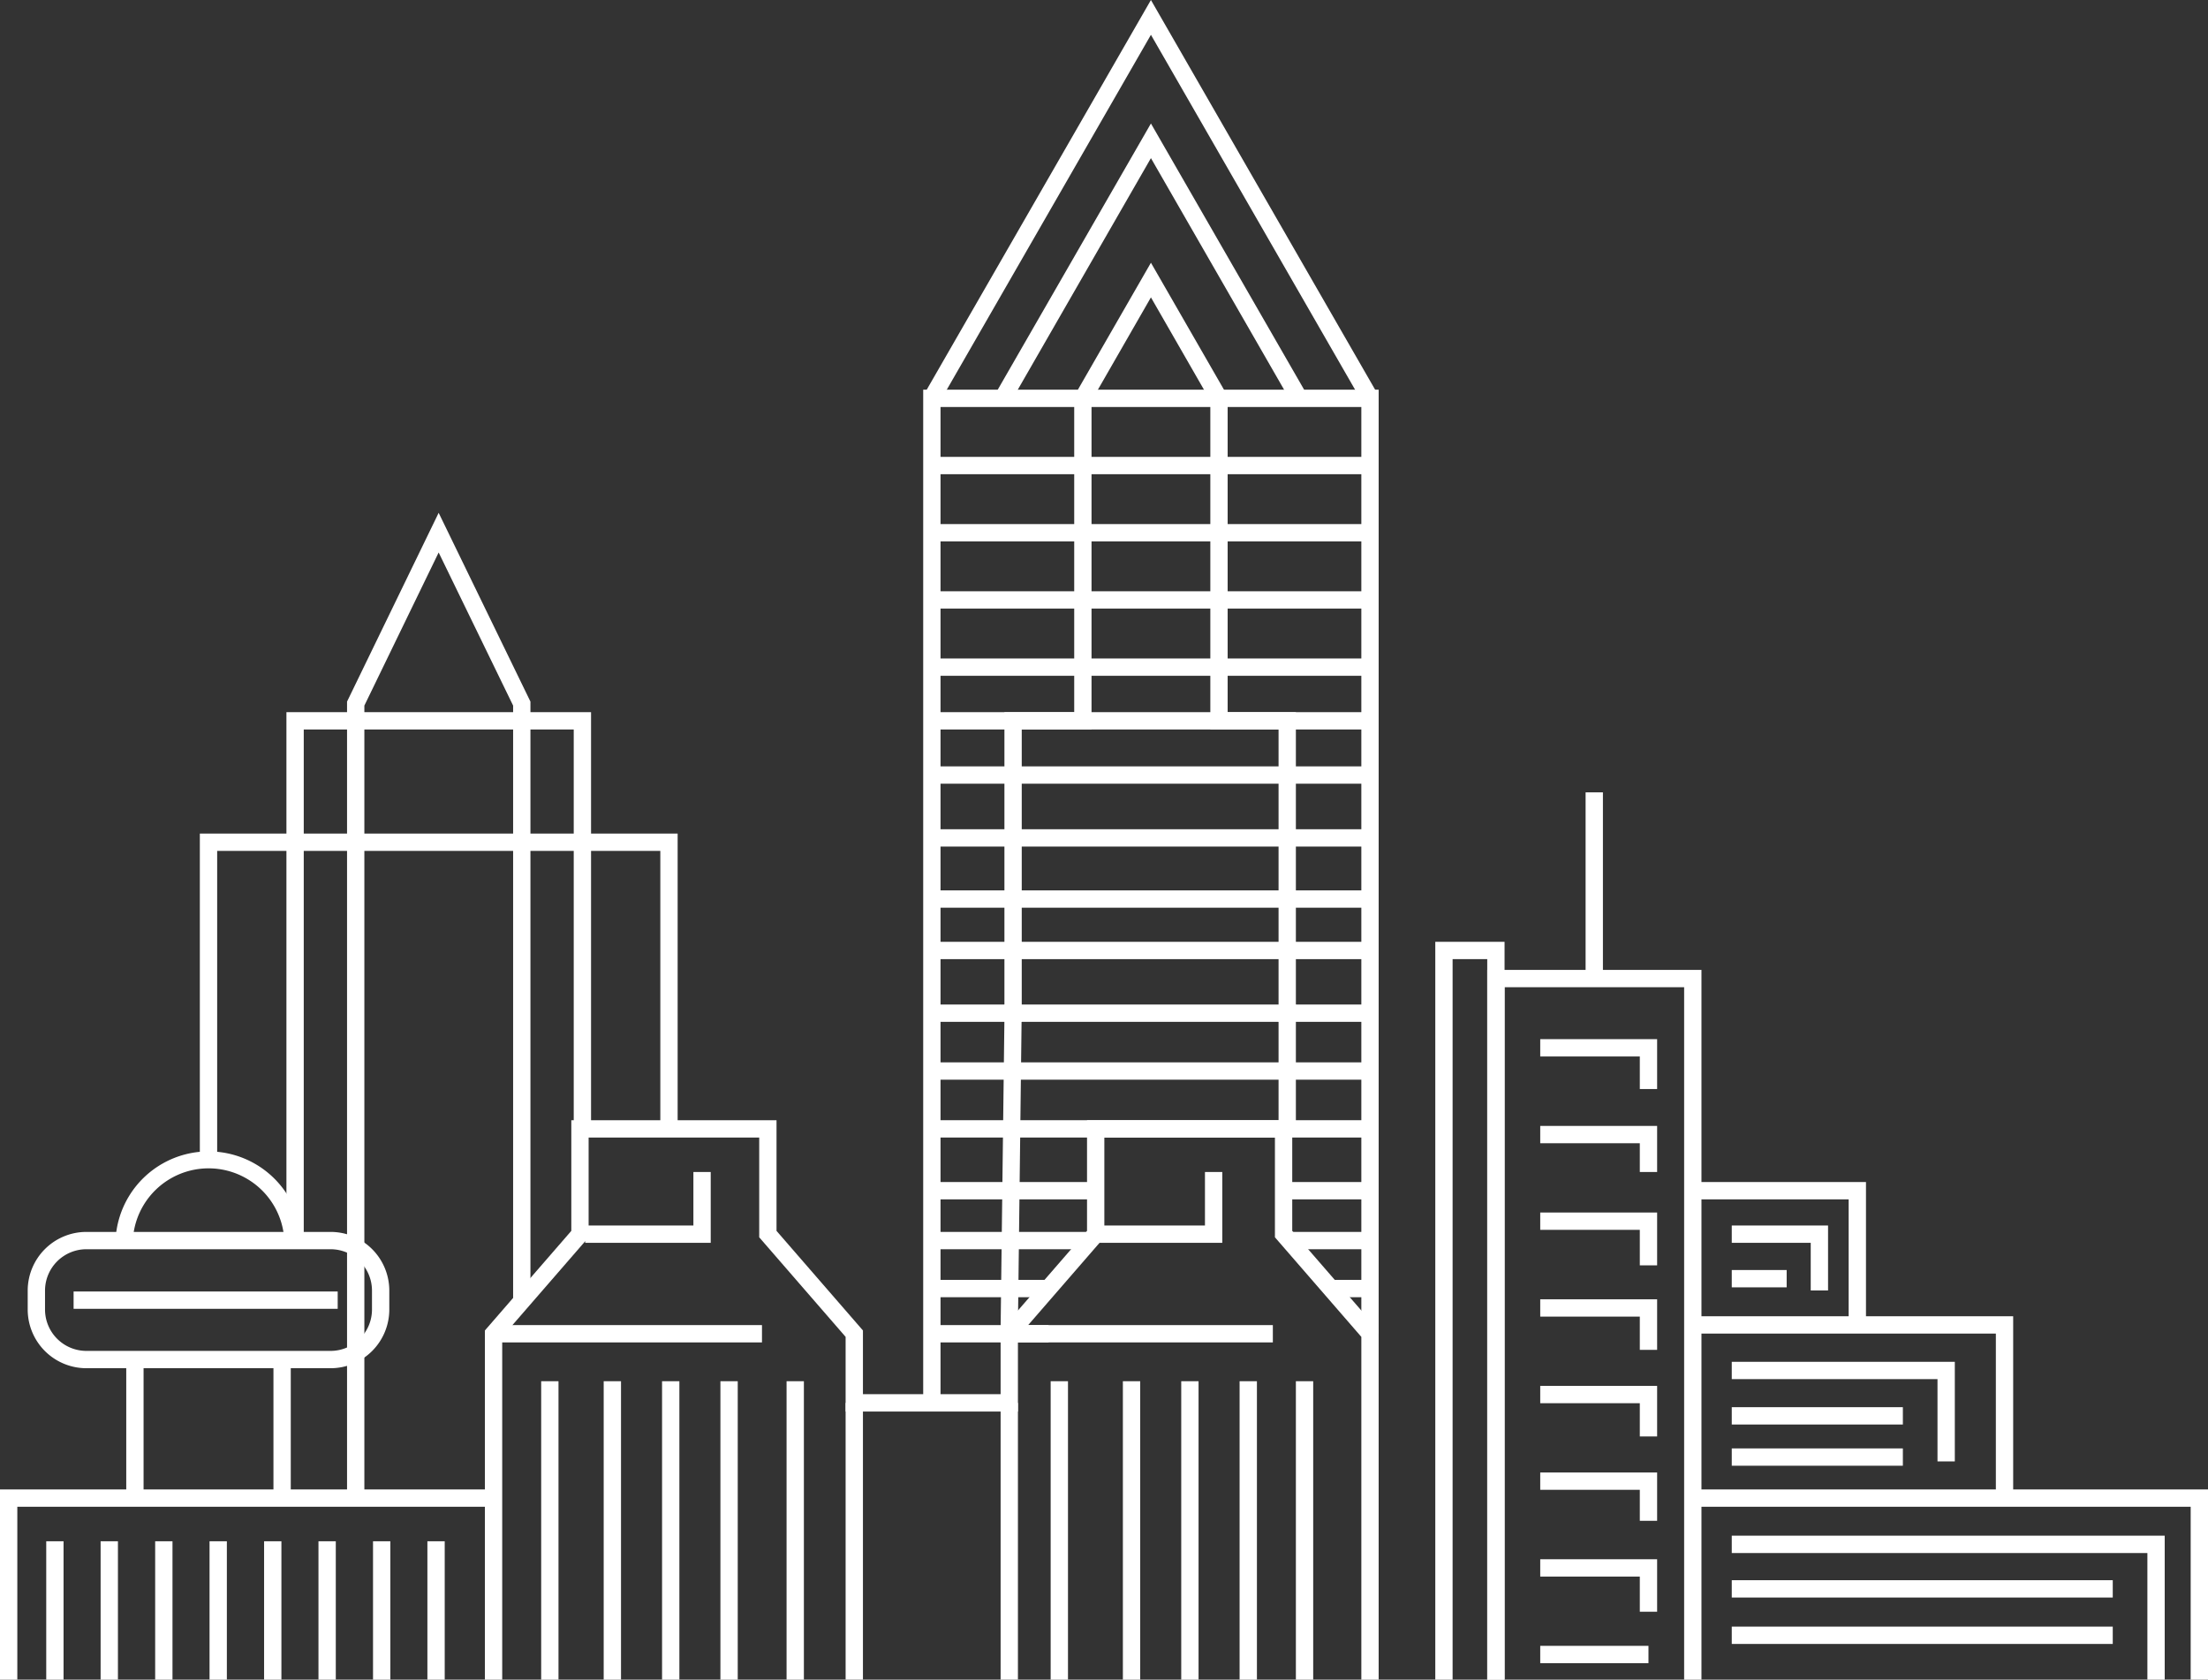 <svg xmlns="http://www.w3.org/2000/svg" width="159.375" height="121.225" viewBox="0 0 127.5 96.98"><rect x="0" y="0" width="127.5" height="96.98" fill="#333333" stroke="none"/><title>Atlanta</title><polygon points="1 96.98 0 96.98 0 86 28.5 86 28.5 87 1 87 1 96.98" style="fill:#FFFFFF"></polygon><polygon points="79.61 96.98 78.61 96.98 78.61 77.19 73.62 71.44 73.62 65.68 63.77 65.68 63.77 71.44 58.78 77.19 58.78 81.5 48.83 81.5 48.83 77.19 43.84 71.44 43.84 65.68 33.99 65.68 33.99 71.44 29 77.19 29 96.98 28 96.98 28 76.82 32.99 71.07 32.99 64.68 44.84 64.68 44.84 71.07 49.83 76.82 49.83 80.5 57.78 80.5 57.78 76.82 62.77 71.07 62.77 64.68 74.62 64.68 74.62 71.07 79.61 76.82 79.61 96.98" style="fill:#FFFFFF"></polygon><polygon points="86.88 96.98 85.88 96.98 85.88 55.38 83.88 55.38 83.88 96.98 82.88 96.98 82.88 54.38 86.88 54.38 86.88 96.98" style="fill:#FFFFFF"></polygon><polygon points="98.25 96.98 97.25 96.98 97.25 57 86.88 57 86.88 96.98 85.88 96.98 85.88 56 98.25 56 98.25 96.98" style="fill:#FFFFFF"></polygon><rect x="91.56" y="45.75" width="1" height="10.75" style="fill:#FFFFFF"></rect><polygon points="107.75 76.5 106.75 76.5 106.75 69.25 97.75 69.25 97.75 68.25 107.75 68.25 107.75 76.5" style="fill:#FFFFFF"></polygon><polygon points="116.25 86.5 115.25 86.5 115.25 77 97.75 77 97.75 76 116.25 76 116.25 86.5" style="fill:#FFFFFF"></polygon><polygon points="127.5 96.98 126.5 96.98 126.5 87 97.75 87 97.75 86 127.5 86 127.5 96.98" style="fill:#FFFFFF"></polygon><path d="M17.42,71.63h-1a4.38,4.38,0,0,0-8.75,0h-1a5.38,5.38,0,0,1,10.75,0Z" style="fill:#FFFFFF"></path><rect x="7.29" y="78.5" width="1" height="8" style="fill:#FFFFFF"></rect><rect x="15.79" y="78.5" width="1" height="8" style="fill:#FFFFFF"></rect><polygon points="12.54 66.75 11.54 66.75 11.54 48.13 39.13 48.13 39.13 65.18 38.13 65.18 38.13 49.13 12.54 49.13 12.54 66.75" style="fill:#FFFFFF"></polygon><polygon points="17.54 71.63 16.54 71.63 16.54 41.12 34.13 41.12 34.13 65.18 33.13 65.18 33.13 42.12 17.54 42.12 17.54 71.63" style="fill:#FFFFFF"></polygon><polygon points="21.04 86.5 20.04 86.5 20.04 40.51 25.33 29.61 30.63 40.51 30.63 75.06 29.63 75.06 29.63 40.74 25.33 31.9 21.04 40.74 21.04 86.5" style="fill:#FFFFFF"></polygon><polygon points="54.31 81 53.31 81 53.31 22.5 79.61 22.5 79.61 77.01 78.61 77.01 78.61 23.5 54.31 23.5 54.31 81" style="fill:#FFFFFF"></polygon><polygon points="78.68 23.25 66.46 2.01 54.24 23.25 53.37 22.75 66.46 0 79.55 22.75 78.68 23.25" style="fill:#FFFFFF"></polygon><polygon points="58.34 23.25 57.47 22.75 66.46 7.13 75.45 22.75 74.58 23.25 66.46 9.13 58.34 23.25" style="fill:#FFFFFF"></polygon><polygon points="79.11 59 73.83 59 73.83 42.12 69.89 42.12 69.89 23.14 66.46 17.17 63.03 23.14 63.03 42.12 59 42.12 59 59 53.81 59 53.81 58 58 58 58 41.12 62.03 41.12 62.03 22.87 66.46 15.17 70.89 22.87 70.89 41.12 74.83 41.12 74.83 58 79.11 58 79.11 59" style="fill:#FFFFFF"></polygon><polygon points="41.04 71.76 33.79 71.76 33.79 70.76 40.04 70.76 40.04 67.67 41.04 67.67 41.04 71.76" style="fill:#FFFFFF"></polygon><polygon points="70.58 71.76 63.34 71.76 63.34 70.76 69.58 70.76 69.58 67.67 70.58 67.67 70.58 71.76" style="fill:#FFFFFF"></polygon><rect x="74.83" y="79.75" width="1" height="17.23" style="fill:#FFFFFF"></rect><polygon points="95.69 62.88 94.69 62.88 94.69 61 88.94 61 88.94 60 95.69 60 95.69 62.88" style="fill:#FFFFFF"></polygon><polygon points="95.69 67.67 94.69 67.67 94.69 66.01 88.94 66.01 88.94 65.01 95.69 65.01 95.69 67.67" style="fill:#FFFFFF"></polygon><polygon points="95.69 73.06 94.69 73.06 94.69 71.01 88.94 71.01 88.94 70.01 95.69 70.01 95.69 73.06" style="fill:#FFFFFF"></polygon><polygon points="95.69 77.94 94.69 77.94 94.69 76.02 88.94 76.02 88.94 75.02 95.69 75.02 95.69 77.94" style="fill:#FFFFFF"></polygon><polygon points="95.69 82.94 94.69 82.94 94.69 81.02 88.94 81.02 88.94 80.02 95.69 80.02 95.69 82.94" style="fill:#FFFFFF"></polygon><polygon points="95.69 87.81 94.69 87.81 94.69 86.02 88.94 86.02 88.94 85.02 95.69 85.02 95.69 87.81" style="fill:#FFFFFF"></polygon><polygon points="95.69 93.06 94.69 93.06 94.69 91.03 88.94 91.03 88.94 90.03 95.69 90.03 95.69 93.06" style="fill:#FFFFFF"></polygon><rect x="88.94" y="95.03" width="6.25" height="1" style="fill:#FFFFFF"></rect><rect x="53.81" y="26.38" width="25.31" height="1" style="fill:#FFFFFF"></rect><rect x="53.81" y="30.26" width="25.31" height="1" style="fill:#FFFFFF"></rect><rect x="53.81" y="34.14" width="25.31" height="1" style="fill:#FFFFFF"></rect><rect x="53.81" y="38.02" width="25.31" height="1" style="fill:#FFFFFF"></rect><rect x="53.81" y="41.12" width="25.31" height="1" style="fill:#FFFFFF"></rect><rect x="53.81" y="44.25" width="25.31" height="1" style="fill:#FFFFFF"></rect><rect x="53.81" y="61.34" width="25.31" height="1" style="fill:#FFFFFF"></rect><rect x="53.81" y="64.68" width="25.31" height="1" style="fill:#FFFFFF"></rect><rect x="53.81" y="68.25" width="9.19" height="1" style="fill:#FFFFFF"></rect><rect x="53.81" y="71.13" width="9.19" height="1" style="fill:#FFFFFF"></rect><rect x="74.44" y="71.13" width="4.67" height="1" style="fill:#FFFFFF"></rect><rect x="53.81" y="73.9" width="6.74" height="1" style="fill:#FFFFFF"></rect><rect x="53.81" y="76.51" width="6.74" height="1" style="fill:#FFFFFF"></rect><rect x="76.85" y="73.9" width="1.85" height="1" style="fill:#FFFFFF"></rect><rect x="53.81" y="47.88" width="25.31" height="1" style="fill:#FFFFFF"></rect><rect x="53.81" y="51.41" width="25.31" height="1" style="fill:#FFFFFF"></rect><rect x="53.81" y="54.38" width="25.31" height="1" style="fill:#FFFFFF"></rect><polygon points="73.5 77.51 57.77 77.51 58.01 58 74.83 58 74.83 65.18 73.83 65.18 73.83 59 58.99 59 58.78 76.51 73.5 76.51 73.5 77.51" style="fill:#FFFFFF"></polygon><rect x="71.58" y="79.75" width="1" height="17.23" style="fill:#FFFFFF"></rect><rect x="68.21" y="79.75" width="1" height="17.23" style="fill:#FFFFFF"></rect><rect x="64.84" y="79.75" width="1" height="17.23" style="fill:#FFFFFF"></rect><rect x="41.6" y="79.75" width="1" height="17.23" style="fill:#FFFFFF"></rect><rect x="45.42" y="79.75" width="1" height="17.23" style="fill:#FFFFFF"></rect><rect x="38.23" y="79.75" width="1" height="17.23" style="fill:#FFFFFF"></rect><rect x="34.86" y="79.75" width="1" height="17.23" style="fill:#FFFFFF"></rect><rect x="60.67" y="79.75" width="1" height="17.23" style="fill:#FFFFFF"></rect><rect x="31.25" y="79.75" width="1" height="17.23" style="fill:#FFFFFF"></rect><rect x="28.5" y="76.51" width="15.5" height="1" style="fill:#FFFFFF"></rect><rect x="48.83" y="81" width="1" height="15.98" style="fill:#FFFFFF"></rect><rect x="57.78" y="81" width="1" height="15.98" style="fill:#FFFFFF"></rect><polygon points="112.88 84.38 111.88 84.38 111.88 79.63 100 79.63 100 78.63 112.88 78.63 112.88 84.38" style="fill:#FFFFFF"></polygon><polygon points="105.56 74.51 104.56 74.51 104.56 71.76 100 71.76 100 70.76 105.56 70.76 105.56 74.51" style="fill:#FFFFFF"></polygon><rect x="100" y="83.63" width="9.88" height="1" style="fill:#FFFFFF"></rect><rect x="100" y="81.25" width="9.88" height="1" style="fill:#FFFFFF"></rect><rect x="100" y="73.33" width="3.17" height="1" style="fill:#FFFFFF"></rect><polygon points="125 96.98 124 96.98 124 89.67 100 89.67 100 88.67 125 88.67 125 96.98" style="fill:#FFFFFF"></polygon><rect x="100" y="91.24" width="22" height="1" style="fill:#FFFFFF"></rect><rect x="100" y="93.92" width="22" height="1" style="fill:#FFFFFF"></rect><rect x="74.33" y="68.25" width="4.78" height="1" style="fill:#FFFFFF"></rect><rect x="2.67" y="88.99" width="1" height="7.99" style="fill:#FFFFFF"></rect><rect x="5.81" y="88.99" width="1" height="7.99" style="fill:#FFFFFF"></rect><rect x="8.96" y="88.99" width="1" height="7.99" style="fill:#FFFFFF"></rect><rect x="12.1" y="88.99" width="1" height="7.99" style="fill:#FFFFFF"></rect><rect x="15.25" y="88.99" width="1" height="7.99" style="fill:#FFFFFF"></rect><rect x="18.39" y="88.99" width="1" height="7.99" style="fill:#FFFFFF"></rect><rect x="21.54" y="88.99" width="1" height="7.99" style="fill:#FFFFFF"></rect><rect x="24.68" y="88.99" width="1" height="7.99" style="fill:#FFFFFF"></rect><path d="M19.1,79H5A3.39,3.39,0,0,1,1.6,75.62V74.51A3.39,3.39,0,0,1,5,71.13H19.1a3.39,3.39,0,0,1,3.38,3.38v1.11A3.39,3.39,0,0,1,19.1,79ZM5,72.13A2.39,2.39,0,0,0,2.6,74.51v1.11A2.39,2.39,0,0,0,5,78H19.1a2.39,2.39,0,0,0,2.38-2.38V74.51a2.39,2.39,0,0,0-2.38-2.38Z" style="fill:#FFFFFF"></path><rect x="4.25" y="74.57" width="15.25" height="1" style="fill:#FFFFFF"></rect></svg>